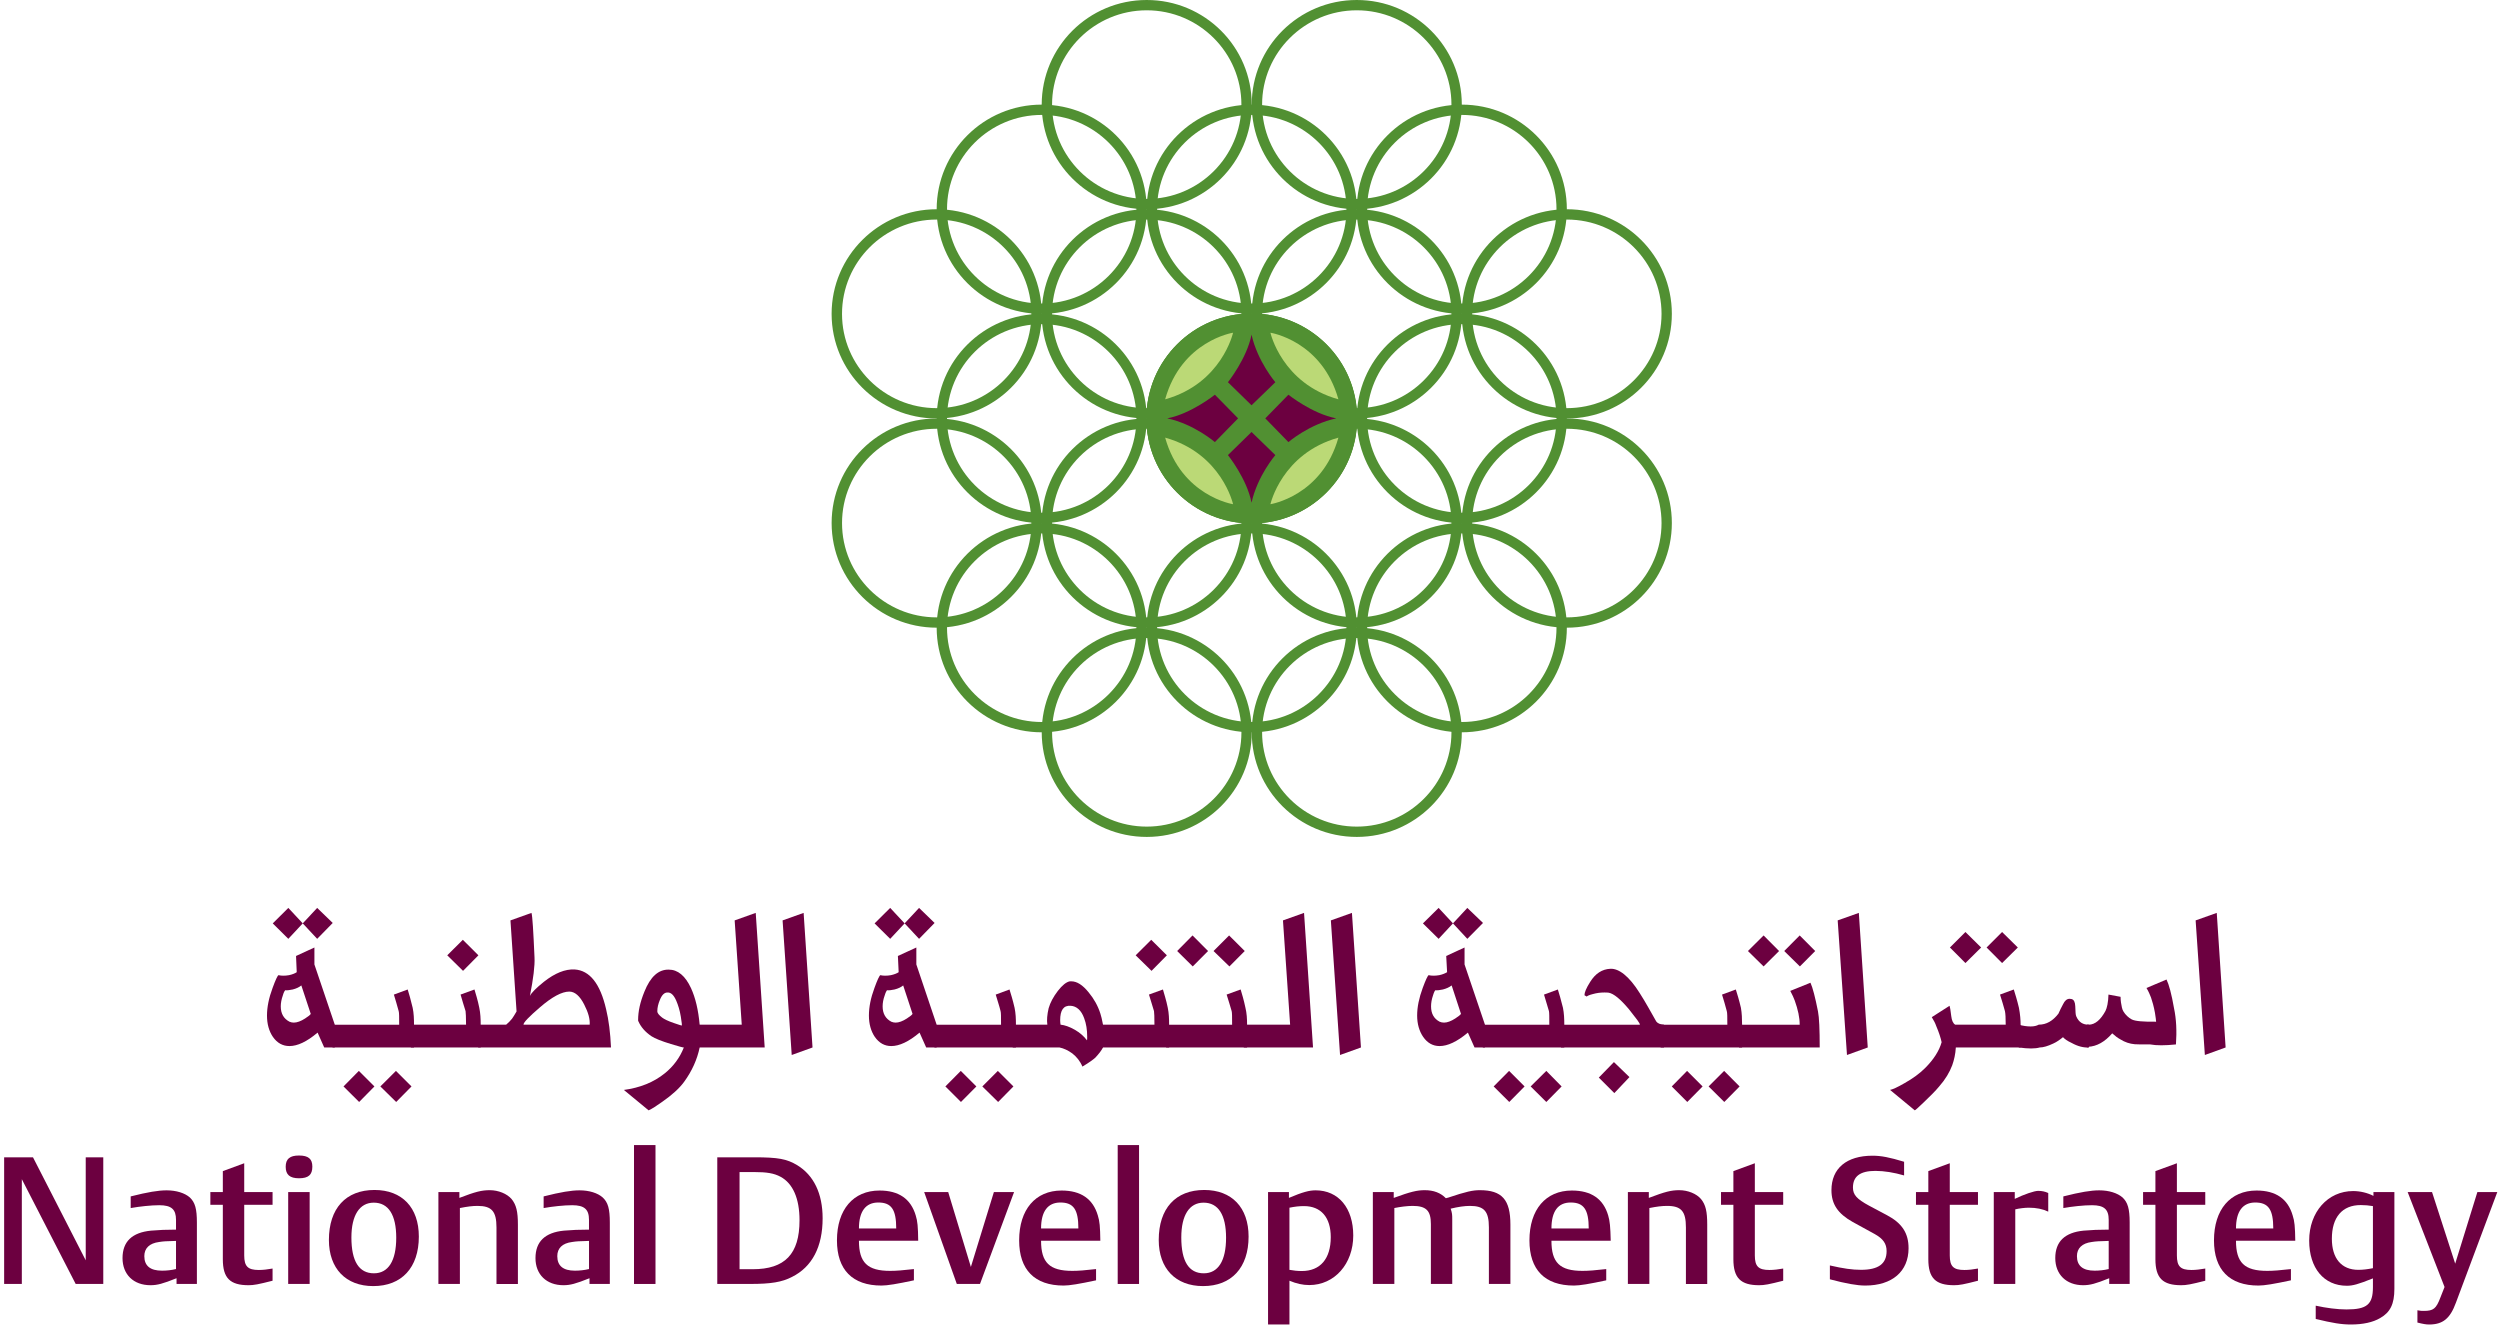 <svg width="302" height="160" viewBox="0 0 302 160" fill="none" xmlns="http://www.w3.org/2000/svg">
<path d="M10.356 139.805V152.247L3.986 139.805H0.5V155.103H2.637V142.445L9.143 155.103H12.476V139.805H10.356Z" fill="#6C0040"/>
<path d="M21.327 155.102V154.41C19.656 155.08 19.004 155.253 18.17 155.253C16.13 155.253 14.801 153.954 14.801 151.981C14.801 149.984 15.949 148.887 18.245 148.661C19.197 148.579 20.091 148.539 21.262 148.539V147.353C21.262 146.089 20.709 145.59 19.239 145.59C18.268 145.59 16.873 145.739 15.787 145.933V144.526C17.87 144 19.129 143.793 20.133 143.793C21.285 143.793 22.332 144.115 22.942 144.662C23.567 145.264 23.785 146.024 23.785 147.689V155.103H21.327V155.102ZM21.262 149.902C19.998 149.942 19.799 149.942 19.221 150.033C18.05 150.184 17.434 150.79 17.434 151.742C17.434 152.916 18.151 153.497 19.573 153.497C20.115 153.497 20.709 153.438 21.262 153.3V149.902Z" fill="#6C0040"/>
<path d="M30.031 155.254C27.787 155.254 26.918 154.389 26.918 152.115V145.541H25.412V144H26.918V141.47L29.502 140.52V144H32.926V145.541H29.502V151.659C29.502 152.982 29.949 153.414 31.262 153.414C31.755 153.414 32.356 153.346 32.926 153.24V154.712C31.204 155.152 30.66 155.254 30.031 155.254Z" fill="#6C0040"/>
<path d="M36.118 142.335C35.008 142.335 34.512 141.9 34.512 140.95C34.512 139.997 35.008 139.586 36.118 139.586C37.253 139.586 37.731 139.997 37.731 140.929C37.731 141.925 37.253 142.335 36.118 142.335ZM34.813 143.999H37.406V155.103H34.813V143.999Z" fill="#6C0040"/>
<path d="M45.087 155.36C41.775 155.36 39.732 153.238 39.732 149.791C39.732 145.972 41.775 143.749 45.242 143.749C48.575 143.749 50.596 145.872 50.596 149.377C50.596 153.137 48.519 155.36 45.087 155.36ZM45.148 145.281C43.435 145.281 42.45 146.804 42.45 149.487C42.45 152.373 43.373 153.815 45.172 153.815C46.912 153.815 47.865 152.307 47.865 149.518C47.865 146.763 46.934 145.281 45.148 145.281Z" fill="#6C0040"/>
<path d="M59.975 155.103V148.279C59.975 146.328 59.405 145.673 57.685 145.673C57.069 145.673 56.429 145.757 55.555 145.931V155.103H52.959V143.999H55.494V144.706C57.443 143.958 58.186 143.774 59.166 143.774C60.201 143.774 61.252 144.2 61.803 144.85C62.364 145.542 62.563 146.346 62.563 147.946V155.104H59.975V155.103Z" fill="#6C0040"/>
<path d="M71.212 155.102V154.41C69.54 155.08 68.887 155.253 68.059 155.253C66.014 155.253 64.686 153.954 64.686 151.981C64.686 149.984 65.838 148.887 68.119 148.661C69.081 148.579 69.975 148.539 71.15 148.539V147.353C71.15 146.089 70.591 145.59 69.123 145.59C68.145 145.59 66.75 145.739 65.671 145.933V144.526C67.751 144 69.013 143.793 70.015 143.793C71.169 143.793 72.213 144.115 72.816 144.662C73.45 145.264 73.667 146.024 73.667 147.689V155.103H71.212V155.102ZM71.151 149.902C69.885 149.942 69.684 149.942 69.106 150.033C67.922 150.184 67.32 150.79 67.32 151.742C67.32 152.916 68.036 153.497 69.449 153.497C69.994 153.497 70.593 153.438 71.153 153.3V149.902H71.151Z" fill="#6C0040"/>
<path d="M79.184 138.325H76.588V155.103H79.184V138.325Z" fill="#6C0040"/>
<path d="M95.671 154.253C94.457 154.885 93.124 155.1 90.626 155.1H86.647V139.802H91.107C94.018 139.802 95.047 140 96.301 140.753C98.304 141.974 99.373 144.183 99.373 147.174C99.373 150.615 98.108 153.04 95.671 154.253ZM94.301 142.159C93.492 141.725 92.629 141.584 91.084 141.584H89.338V153.322H90.925C94.828 153.322 96.582 151.482 96.582 147.411C96.582 144.782 95.783 142.965 94.301 142.159Z" fill="#6C0040"/>
<path d="M103.76 149.883C103.76 152.527 104.788 153.521 107.528 153.521C108.287 153.521 109.056 153.456 110.4 153.304V154.664C108.355 155.102 107.204 155.295 106.481 155.295C102.983 155.295 101.104 153.395 101.104 149.841C101.104 146.107 103.085 143.816 106.25 143.816C108.571 143.816 110.026 144.825 110.619 146.822C110.837 147.512 110.898 148.175 110.919 149.883H103.76ZM106.097 145.263C104.569 145.263 103.76 146.344 103.76 148.401H108.263C108.263 146.107 107.684 145.263 106.097 145.263Z" fill="#6C0040"/>
<path d="M118.383 155.103H115.582L111.639 143.998H114.541L117.282 153.046L120.063 143.998H122.501L118.383 155.103Z" fill="#6C0040"/>
<path d="M125.761 149.883C125.761 152.527 126.785 153.521 129.54 153.521C130.293 153.521 131.052 153.456 132.404 153.304V154.664C130.358 155.102 129.205 155.295 128.487 155.295C124.984 155.295 123.113 153.395 123.113 149.841C123.113 146.107 125.085 143.816 128.239 143.816C130.574 143.816 132.028 144.825 132.616 146.822C132.837 147.512 132.898 148.175 132.921 149.883H125.761ZM128.093 145.263C126.57 145.263 125.761 146.344 125.761 148.401H130.267C130.267 146.107 129.682 145.263 128.093 145.263Z" fill="#6C0040"/>
<path d="M137.597 138.325H135.018V155.103H137.597V138.325Z" fill="#6C0040"/>
<path d="M145.33 155.36C142.017 155.36 139.975 153.238 139.975 149.791C139.975 145.972 142.018 143.749 145.474 143.749C148.804 143.749 150.829 145.872 150.829 149.377C150.829 153.137 148.762 155.36 145.33 155.36ZM145.391 145.281C143.668 145.281 142.7 146.804 142.7 149.487C142.7 152.373 143.61 153.815 145.417 153.815C147.155 153.815 148.109 152.307 148.109 149.518C148.108 146.763 147.176 145.281 145.391 145.281Z" fill="#6C0040"/>
<path d="M158.159 155.236C157.364 155.236 156.594 155.061 155.766 154.71V159.999H153.18V143.998H155.703V144.704C157.373 143.998 158.159 143.792 158.926 143.792C161.691 143.792 163.473 145.931 163.473 149.25C163.473 152.674 161.206 155.236 158.159 155.236ZM157.53 145.697C156.927 145.697 156.429 145.757 155.764 145.89V153.396C156.21 153.48 156.738 153.54 157.26 153.54C159.488 153.54 160.756 152.063 160.756 149.445C160.757 147.06 159.572 145.697 157.53 145.697Z" fill="#6C0040"/>
<path d="M179.858 155.103V148.26C179.858 146.328 179.283 145.673 177.579 145.673C176.916 145.673 176.147 145.787 175.241 146.006C175.421 146.544 175.431 146.74 175.431 147.318V155.102H172.85V147.862C172.85 146.243 172.288 145.673 170.636 145.673C170.006 145.673 169.132 145.787 168.437 145.93V155.102H165.84V143.998H168.362V144.706C170.399 143.957 171.195 143.774 172.107 143.774C173.177 143.774 174.027 144.091 174.661 144.747C174.764 144.724 174.845 144.681 174.913 144.681C177.143 143.935 177.917 143.774 178.763 143.774C181.438 143.774 182.457 144.917 182.457 147.929V155.102H179.858V155.103Z" fill="#6C0040"/>
<path d="M187.414 149.883C187.414 152.527 188.427 153.521 191.167 153.521C191.917 153.521 192.684 153.456 194.033 153.304V154.664C191.999 155.102 190.838 155.295 190.13 155.295C186.621 155.295 184.756 153.395 184.756 149.841C184.756 146.107 186.727 143.816 189.881 143.816C192.229 143.816 193.682 144.825 194.266 146.822C194.472 147.512 194.534 148.175 194.576 149.883H187.414ZM189.737 145.263C188.199 145.263 187.415 146.344 187.415 148.401H191.918C191.917 146.107 191.315 145.263 189.737 145.263Z" fill="#6C0040"/>
<path d="M203.659 155.103V148.279C203.659 146.328 203.104 145.673 201.379 145.673C200.758 145.673 200.115 145.757 199.243 145.931V155.103H196.648V143.999H199.178V144.706C201.152 143.958 201.878 143.774 202.854 143.774C203.891 143.774 204.946 144.2 205.487 144.85C206.049 145.542 206.233 146.346 206.233 147.946V155.104H203.659V155.103Z" fill="#6C0040"/>
<path d="M212.502 155.254C210.285 155.254 209.393 154.389 209.393 152.115V145.541H207.898V144H209.393V141.47L211.984 140.52V144H215.41V145.541H211.984V151.659C211.984 152.982 212.421 153.414 213.752 153.414C214.23 153.414 214.85 153.346 215.411 153.24V154.712C213.686 155.152 213.145 155.254 212.502 155.254Z" fill="#6C0040"/>
<path d="M225.328 155.295C224.332 155.295 223.021 155.061 221.049 154.539V152.866C222.669 153.239 223.752 153.394 224.809 153.394C226.906 153.394 227.901 152.672 227.901 151.131C227.901 150.24 227.484 149.641 226.47 149.075L223.79 147.604C222.008 146.603 221.239 145.456 221.239 143.773C221.239 141.144 223.062 139.609 226.201 139.609C227.233 139.609 228.25 139.803 230.015 140.341V141.993C228.811 141.644 227.631 141.444 226.547 141.444C224.702 141.444 223.836 142.1 223.836 143.462C223.836 144.328 224.307 144.848 225.761 145.632L227.959 146.802C229.769 147.76 230.554 148.969 230.554 150.789C230.555 153.594 228.567 155.295 225.328 155.295Z" fill="#6C0040"/>
<path d="M236.054 155.254C233.817 155.254 232.942 154.389 232.942 152.115V145.541H231.449V144H232.942V141.47L235.533 140.52V144H238.939V145.541H235.533V151.659C235.533 152.982 235.974 153.414 237.301 153.414C237.78 153.414 238.398 153.346 238.939 153.24V154.712C237.241 155.152 236.698 155.254 236.054 155.254Z" fill="#6C0040"/>
<path d="M245.081 145.89C244.623 145.89 243.919 145.972 243.445 146.089V155.103H240.848V143.999H243.383V144.825C244.52 144.273 245.749 143.857 246.204 143.857C246.678 143.857 247.035 143.936 247.428 144.115V146.366C246.761 146.046 245.992 145.89 245.081 145.89Z" fill="#6C0040"/>
<path d="M254.793 155.102V154.41C253.136 155.08 252.467 155.253 251.639 155.253C249.608 155.253 248.277 153.954 248.277 151.981C248.277 149.984 249.419 148.887 251.701 148.661C252.657 148.579 253.552 148.539 254.731 148.539V147.353C254.731 146.089 254.172 145.59 252.72 145.59C251.723 145.59 250.332 145.739 249.251 145.933V144.526C251.33 144 252.594 143.793 253.591 143.793C254.751 143.793 255.793 144.115 256.413 144.662C257.036 145.264 257.264 146.024 257.264 147.689V155.103H254.793V155.102ZM254.73 149.902C253.466 149.942 253.258 149.942 252.676 150.033C251.514 150.184 250.894 150.79 250.894 151.742C250.894 152.916 251.616 153.497 253.029 153.497C253.568 153.497 254.172 153.438 254.731 153.3V149.902H254.73Z" fill="#6C0040"/>
<path d="M263.488 155.254C261.249 155.254 260.374 154.389 260.374 152.115V145.541H258.883V144H260.374V141.47L262.969 140.52V144H266.396V145.541H262.969V151.659C262.969 152.982 263.406 153.414 264.734 153.414C265.213 153.414 265.813 153.346 266.397 153.24V154.712C264.669 155.152 264.131 155.254 263.488 155.254Z" fill="#6C0040"/>
<path d="M270.107 149.883C270.107 152.527 271.124 153.521 273.882 153.521C274.628 153.521 275.397 153.456 276.744 153.304V154.664C274.694 155.102 273.551 155.295 272.823 155.295C269.321 155.295 267.449 153.395 267.449 149.841C267.449 146.107 269.422 143.816 272.597 143.816C274.92 143.816 276.374 144.825 276.953 146.822C277.183 147.512 277.244 148.175 277.269 149.883H270.107ZM272.431 145.263C270.917 145.263 270.108 146.344 270.108 148.401H274.611C274.61 146.107 274.027 145.263 272.431 145.263Z" fill="#6C0040"/>
<path d="M287.52 159.224C286.65 159.74 285.428 159.999 283.994 159.999C282.83 159.999 281.771 159.822 279.739 159.329V157.726C281.028 158.007 282.355 158.181 283.453 158.181C285.924 158.181 286.65 157.582 286.65 155.493V154.427C284.845 155.153 284.201 155.319 283.494 155.319C280.736 155.319 278.949 153.198 278.949 149.86C278.949 146.415 281.193 143.88 284.262 143.88C285.094 143.88 286.008 144.092 286.712 144.465V143.999H289.242V155.692C289.241 157.529 288.741 158.534 287.52 159.224ZM286.65 145.697C286.149 145.615 285.699 145.572 285.179 145.572C282.94 145.572 281.689 147.039 281.689 149.643C281.689 152.023 282.857 153.396 284.886 153.396C285.465 153.396 286.008 153.323 286.65 153.198V145.697Z" fill="#6C0040"/>
<path d="M296.671 157.376C295.967 159.288 295.097 160 293.431 160C293.086 160 292.708 159.94 292.024 159.764V158.282C292.441 158.357 292.503 158.357 292.793 158.357C293.954 158.357 294.288 158.1 294.807 156.724L295.302 155.47L290.844 143.998H293.788L296.588 152.649L299.268 143.998H301.676L296.671 157.376Z" fill="#6C0040"/>
<path d="M39.165 126.535L38.366 124.739C37.064 125.839 35.94 126.364 34.967 126.364C34.166 126.364 33.495 126.012 32.971 125.261C32.499 124.579 32.252 123.693 32.252 122.682C32.252 121.658 32.479 120.553 32.926 119.35C33.277 118.382 33.528 117.846 33.642 117.801C33.999 117.884 34.444 117.884 34.913 117.801C35.325 117.713 35.652 117.575 35.845 117.441L35.762 115.481L37.981 114.458V116.506L40.441 123.78V126.535H39.165ZM40.194 111.493L38.315 113.412L34.829 109.676L32.949 111.547L34.829 113.412L38.315 109.676L40.194 111.493ZM35.356 119.53C34.935 119.622 34.661 119.644 34.445 119.622C34.39 119.682 34.274 119.862 34.167 120.248C34.002 120.714 33.917 121.157 33.917 121.566C33.917 122.451 34.273 123.057 34.967 123.422C35.145 123.497 35.301 123.531 35.491 123.531C35.882 123.531 36.352 123.36 36.852 123.034C37.24 122.781 37.489 122.592 37.538 122.476L36.402 119.041C36.129 119.258 35.801 119.418 35.356 119.53Z" fill="#6C0040"/>
<path d="M48.16 122.144C48.002 121.498 47.775 120.83 47.581 120.146L49.248 119.53C49.41 120.054 49.624 120.769 49.85 121.738C49.988 122.398 50.013 123.089 50.013 123.786V126.535H40.172V123.786H48.221C48.221 122.873 48.221 122.32 48.16 122.144ZM43.348 129.365L45.231 131.242L43.384 133.119L41.496 131.242L43.348 129.365ZM47.829 129.365L49.71 131.242L47.859 133.119L45.947 131.242L47.829 129.365Z" fill="#6C0040"/>
<path d="M56.241 122.144C56.049 121.498 55.819 120.826 55.638 120.143L57.315 119.53C57.467 120.054 57.703 120.77 57.897 121.738C58.037 122.392 58.068 123.088 58.068 123.781V126.535H49.637V123.781H56.3C56.301 122.873 56.264 122.32 56.241 122.144ZM55.912 113.527L57.791 115.402L55.935 117.28L54.028 115.402L55.912 113.527Z" fill="#6C0040"/>
<path d="M65.706 118.598C67.03 117.553 68.27 117.054 69.408 117.11C71.234 117.224 72.508 118.816 73.222 121.933C73.532 123.206 73.728 124.736 73.809 126.536H57.762V123.782H61.142C61.39 123.576 61.626 123.343 61.854 123.059C61.969 122.896 62.167 122.593 62.4 122.182L61.663 111.185L64.204 110.278C64.319 110.661 64.428 112.456 64.57 115.681C64.618 116.666 64.428 118.212 64.015 120.306C64.206 119.916 64.772 119.35 65.706 118.598ZM71.235 123.782C71.283 123.114 71.072 122.321 70.573 121.352C70.043 120.306 69.436 119.784 68.773 119.784C67.88 119.784 66.697 120.415 65.234 121.678C63.878 122.842 63.219 123.531 63.238 123.782H71.235Z" fill="#6C0040"/>
<path d="M80.313 129.651C81.343 128.821 82.121 127.774 82.609 126.535C82.532 126.557 82.002 126.4 81.036 126.114C79.892 125.764 79.129 125.454 78.704 125.181C77.929 124.656 77.416 124.058 77.109 123.359C77.084 123.342 77.084 123.284 77.084 123.204C77.084 122.18 77.326 121.055 77.849 119.783C78.569 117.984 79.543 117.108 80.782 117.13C81.888 117.13 82.782 117.884 83.466 119.35C84.021 120.554 84.356 122.01 84.519 123.781C84.606 124.794 84.606 125.734 84.519 126.535C84.221 127.968 83.606 129.364 82.633 130.698C82.061 131.473 81.196 132.265 80.004 133.095C79.32 133.584 78.764 133.948 78.353 134.132L75.363 131.665C77.3 131.403 78.958 130.752 80.313 129.651ZM82.244 122.819C82.121 122.049 81.916 121.407 81.692 120.885C81.388 120.188 81.036 119.862 80.619 119.895C80.259 119.895 79.948 120.189 79.708 120.803C79.513 121.273 79.403 121.711 79.403 122.182C79.403 122.377 79.6 122.622 79.981 122.92C80.235 123.114 80.704 123.344 81.387 123.578C82.002 123.783 82.3 123.889 82.356 123.889C82.393 123.863 82.356 123.5 82.244 122.819Z" fill="#6C0040"/>
<path d="M89.603 123.782L88.747 111.185L91.292 110.277L92.375 126.535H84.019V123.782H89.603Z" fill="#6C0040"/>
<path d="M97.078 110.277L98.153 126.535L95.639 127.443L94.537 111.184L97.078 110.277Z" fill="#6C0040"/>
<path d="M111.884 126.535L111.082 124.739C109.781 125.839 108.637 126.364 107.666 126.364C106.87 126.364 106.21 126.012 105.681 125.261C105.214 124.579 104.965 123.693 104.965 122.682C104.965 121.658 105.183 120.553 105.631 119.35C105.98 118.382 106.234 117.846 106.345 117.801C106.698 117.884 107.143 117.884 107.616 117.801C108.031 117.713 108.365 117.575 108.558 117.441L108.466 115.481L110.695 114.458V116.506L113.145 123.78V126.535H111.884ZM112.899 111.493L111.024 113.412L107.534 109.676L105.65 111.547L107.534 113.412L111.024 109.676L112.899 111.493ZM108.055 119.53C107.649 119.622 107.371 119.644 107.144 119.622C107.104 119.682 106.983 119.862 106.871 120.248C106.7 120.714 106.622 121.157 106.622 121.566C106.622 122.451 106.983 123.057 107.666 123.422C107.843 123.497 108.013 123.531 108.194 123.531C108.585 123.531 109.05 123.36 109.55 123.034C109.939 122.781 110.18 122.592 110.235 122.476L109.105 119.041C108.834 119.258 108.505 119.418 108.055 119.53Z" fill="#6C0040"/>
<path d="M120.87 122.144C120.712 121.498 120.481 120.83 120.283 120.146L121.948 119.53C122.111 120.054 122.337 120.769 122.56 121.738C122.7 122.398 122.725 123.089 122.725 123.786V126.535H112.877V123.786H120.926C120.926 122.873 120.926 122.32 120.87 122.144ZM116.062 129.365L117.945 131.242L116.083 133.119L114.201 131.242L116.062 129.365ZM120.538 129.365L122.422 131.242L120.575 133.119L118.665 131.242L120.538 129.365Z" fill="#6C0040"/>
<path d="M126.518 123.781C126.44 123.227 126.495 122.569 126.675 121.795C126.873 121.103 127.241 120.419 127.786 119.705C128.324 119.009 128.815 118.622 129.235 118.544H129.416C130.096 118.544 130.785 118.986 131.495 119.862C132.155 120.654 132.628 121.508 132.928 122.451C133.012 122.703 133.127 123.15 133.243 123.78V126.535C133.045 126.921 132.739 127.308 132.326 127.754C132.099 127.967 131.585 128.354 130.754 128.844C130.481 128.183 130.053 127.66 129.532 127.252C129.027 126.887 128.504 126.638 127.991 126.535H122.338V123.78L126.518 123.781ZM129.818 124.385C130.442 124.739 130.944 125.183 131.306 125.671C131.332 125.626 131.332 125.456 131.332 125.215C131.332 124.412 131.22 123.67 130.965 122.996C130.62 122.041 130.054 121.545 129.341 121.498C128.481 121.438 128.068 122.009 128.068 123.26C128.068 123.445 128.093 123.616 128.115 123.781C128.619 123.831 129.181 124.026 129.818 124.385Z" fill="#6C0040"/>
<path d="M139.404 122.144C139.222 121.498 138.993 120.826 138.794 120.143L140.484 119.53C140.624 120.054 140.873 120.77 141.067 121.738C141.205 122.392 141.23 123.088 141.23 123.781V126.535H132.791V123.781H139.457C139.458 122.873 139.434 122.32 139.404 122.144ZM139.068 113.527L140.956 115.402L139.105 117.28L137.188 115.402L139.068 113.527Z" fill="#6C0040"/>
<path d="M148.784 122.143C148.59 121.497 148.401 120.824 148.177 120.143L149.869 119.529C150.026 120.055 150.247 120.768 150.449 121.737C150.611 122.398 150.647 123.089 150.647 123.785V126.534H140.873V123.785H148.839C148.839 122.872 148.839 122.319 148.784 122.143ZM144.058 113.002L145.934 114.883L144.083 116.744L142.199 114.883L144.058 113.002ZM148.475 113.002L150.364 114.883L148.512 116.744L146.595 114.883L148.475 113.002Z" fill="#6C0040"/>
<path d="M155.847 123.782L154.982 111.185L157.529 110.277L158.613 126.535H150.248V123.782H155.847Z" fill="#6C0040"/>
<path d="M163.314 110.277L164.402 126.535L161.878 127.443L160.768 111.184L163.314 110.277Z" fill="#6C0040"/>
<path d="M178.124 126.535L177.323 124.739C176.007 125.839 174.874 126.364 173.904 126.364C173.107 126.364 172.446 126.012 171.922 125.261C171.45 124.579 171.191 123.693 171.191 122.682C171.191 121.658 171.418 120.553 171.861 119.35C172.217 118.382 172.469 117.846 172.583 117.801C172.943 117.884 173.385 117.884 173.86 117.801C174.269 117.713 174.588 117.575 174.809 117.441L174.703 115.481L176.918 114.458V116.506L179.382 123.78V126.535H178.124ZM179.148 111.493L177.253 113.412L173.784 109.676L171.89 111.547L173.784 113.412L177.253 109.676L179.148 111.493ZM174.295 119.53C173.884 119.622 173.611 119.644 173.386 119.622C173.326 119.682 173.219 119.862 173.108 120.248C172.946 120.714 172.872 121.157 172.872 121.566C172.872 122.451 173.218 123.057 173.905 123.422C174.082 123.497 174.237 123.531 174.447 123.531C174.821 123.531 175.289 123.36 175.792 123.034C176.182 122.781 176.417 122.592 176.487 122.476L175.36 119.041C175.074 119.258 174.737 119.418 174.295 119.53Z" fill="#6C0040"/>
<path d="M187.113 122.144C186.928 121.498 186.726 120.83 186.516 120.146L188.189 119.53C188.347 120.054 188.572 120.769 188.805 121.738C188.938 122.398 188.967 123.089 188.967 123.786V126.535H179.125V123.786H187.157C187.157 122.873 187.156 122.32 187.113 122.144ZM182.298 129.365L184.169 131.242L182.319 133.119L180.433 131.242L182.298 129.365ZM186.795 129.365L188.643 131.242L186.795 133.119L184.902 131.242L186.795 129.365Z" fill="#6C0040"/>
<path d="M198.093 123.786C198.139 123.634 197.658 123.034 196.769 121.908C195.741 120.691 194.946 120.031 194.326 119.916C194.166 119.893 193.986 119.893 193.802 119.893C193.321 119.893 192.888 119.952 192.41 120.085C191.997 120.186 191.745 120.304 191.676 120.383L191.403 120.225C191.403 119.893 191.613 119.372 192.089 118.619C192.728 117.596 193.529 117.076 194.532 117.029C195.554 116.974 196.793 117.916 198.068 119.952C198.777 121.054 199.416 122.235 200.078 123.396C200.259 123.634 200.559 123.751 201.014 123.785V126.534H188.57V123.786H198.093ZM194.962 128.3L196.838 130.114L195.01 132.047L193.135 130.173L194.962 128.3Z" fill="#6C0040"/>
<path d="M208.596 122.144C208.435 121.498 208.228 120.83 208.021 120.146L209.687 119.53C209.85 120.054 210.076 120.769 210.303 121.738C210.418 122.398 210.444 123.089 210.444 123.786V126.535H200.607V123.786H208.662C208.661 122.873 208.661 122.32 208.596 122.144ZM203.799 129.365L205.675 131.242L203.823 133.119L201.95 131.242L203.799 129.365ZM208.275 129.365L210.145 131.242L208.294 133.119L206.4 131.242L208.275 129.365Z" fill="#6C0040"/>
<path d="M216.811 120.886C216.696 120.554 216.51 120.167 216.266 119.7L218.705 118.714C218.978 119.319 219.277 120.476 219.614 122.182C219.755 122.896 219.822 124.352 219.822 126.535H210.074V123.786H217.403C217.403 122.917 217.196 121.963 216.811 120.886ZM213.043 113.002L214.912 114.883L213.043 116.744L211.149 114.883L213.043 113.002ZM217.403 113.002L219.276 114.883L217.426 116.744L215.534 114.883L217.403 113.002Z" fill="#6C0040"/>
<path d="M224.547 110.277L225.624 126.535L223.115 127.443L221.992 111.184L224.547 110.277Z" fill="#6C0040"/>
<path d="M242.29 123.782C242.29 122.98 242.26 122.431 242.197 122.144C242.034 121.498 241.806 120.827 241.602 120.144L243.265 119.53C243.427 120.056 243.659 120.77 243.886 121.739C244.044 122.57 244.09 123.261 244.09 123.782V126.535H236.264C236.219 127.332 236.055 128.046 235.827 128.688C235.508 129.535 235.003 130.388 234.253 131.242C233.795 131.798 233.156 132.428 232.401 133.151C231.764 133.754 231.397 134.105 231.305 134.129L228.318 131.661C228.615 131.606 229.187 131.357 230.05 130.855C231.078 130.279 231.897 129.675 232.54 129.034C233.587 127.993 234.253 126.944 234.549 125.897C234.437 125.378 234.229 124.718 233.886 123.92C233.794 123.638 233.614 123.284 233.359 122.873L235.506 121.498C235.548 121.624 235.639 122.042 235.714 122.762C235.778 123.26 235.916 123.616 236.19 123.782H242.29ZM237.424 112.587L239.321 114.458L237.424 116.335L235.55 114.458L237.424 112.587ZM241.853 112.587L243.752 114.458L241.853 116.335L239.979 114.458L241.853 112.587Z" fill="#6C0040"/>
<path d="M252.355 126.534C251.715 126.578 250.99 126.399 250.256 125.988C249.708 125.739 249.388 125.487 249.209 125.291C248.841 125.592 248.452 125.873 248.04 126.056C247.396 126.362 246.831 126.534 246.4 126.534C245.848 126.695 245.001 126.695 243.861 126.534V123.779C244.342 123.918 244.843 123.996 245.301 123.996C245.71 123.996 246.034 123.918 246.277 123.779C247.2 123.779 247.972 123.336 248.657 122.451C248.841 122.069 249.001 121.682 249.209 121.327C249.413 120.885 249.685 120.654 250.004 120.654C250.075 120.654 250.167 120.687 250.257 120.687C250.534 120.769 250.668 121.056 250.691 121.544C250.713 122.236 250.735 122.62 250.806 122.759C251.102 123.475 251.625 123.804 252.356 123.779L252.355 126.534Z" fill="#6C0040"/>
<path d="M252.099 123.782H252.306C253.103 123.782 253.771 123.167 254.339 122.126C254.52 121.772 254.681 121.081 254.703 120.143L256.164 120.415C256.164 120.659 256.188 120.886 256.211 121.08C256.282 121.545 256.35 121.932 256.509 122.181C256.755 122.592 257.102 122.919 257.512 123.145C257.924 123.359 258.902 123.441 260.458 123.422C260.458 123.285 260.406 122.919 260.319 122.35C260.179 121.567 260 120.962 259.842 120.499C259.703 120.142 259.54 119.746 259.292 119.349L261.716 118.326C262.009 118.929 262.326 120.087 262.621 121.792C262.902 123.111 262.967 124.577 262.854 126.167C261.531 126.306 260.48 126.306 259.75 126.167C258.699 126.167 258.106 126.167 257.879 126.143C257.259 126.09 256.688 125.896 256.163 125.568C255.801 125.376 255.48 125.122 255.157 124.827C254.246 125.873 253.287 126.399 252.259 126.453H252.305C252.328 126.476 252.328 126.476 252.305 126.476C252.259 126.507 252.212 126.507 252.098 126.533V123.782H252.099Z" fill="#6C0040"/>
<path d="M267.784 110.277L268.855 126.535L266.347 127.443L265.232 111.184L267.784 110.277Z" fill="#6C0040"/>
<path d="M151.208 39.916C157.097 39.916 161.892 44.687 161.892 50.548C161.892 56.418 157.097 61.191 151.208 61.191C145.325 61.191 140.533 56.418 140.533 50.548C140.533 44.686 145.325 39.916 151.208 39.916ZM151.208 37.864C144.188 37.864 138.479 43.535 138.479 50.547C138.479 57.551 144.188 63.236 151.208 63.236C158.247 63.236 163.951 57.551 163.951 50.547C163.951 43.535 158.247 37.864 151.208 37.864Z" fill="#519032"/>
<path d="M163.941 50.552C163.941 57.551 158.248 63.236 151.205 63.236C144.169 63.236 138.486 57.551 138.486 50.552C138.486 43.535 144.169 37.864 151.205 37.864C158.248 37.864 163.941 43.535 163.941 50.552Z" fill="#519032"/>
<path d="M153.467 60.908C153.467 60.908 154.837 54.779 161.679 52.867C159.697 59.939 153.467 60.908 153.467 60.908Z" fill="#BBD976"/>
<path d="M148.955 60.908C148.955 60.908 147.592 54.779 140.75 52.867C142.73 59.939 148.955 60.908 148.955 60.908Z" fill="#BBD976"/>
<path d="M153.467 40.192C153.467 40.192 154.837 46.328 161.679 48.237C159.697 41.152 153.467 40.192 153.467 40.192Z" fill="#BBD976"/>
<path d="M148.955 40.192C148.955 40.192 147.592 46.328 140.75 48.237C142.73 41.152 148.955 40.192 148.955 40.192Z" fill="#BBD976"/>
<path d="M152.846 50.538L155.641 47.68C155.641 47.68 158.516 49.986 161.422 50.538C158.16 51.234 155.641 53.406 155.641 53.406L152.846 50.538Z" fill="#6C0040"/>
<path d="M151.186 48.957L148.334 46.172C148.334 46.172 150.631 43.291 151.186 40.426C151.902 43.649 154.063 46.172 154.063 46.172L151.186 48.957Z" fill="#6C0040"/>
<path d="M151.186 52.185L148.334 54.975C148.334 54.975 150.631 57.841 151.186 60.725C151.902 57.473 154.063 54.975 154.063 54.975L151.186 52.185Z" fill="#6C0040"/>
<path d="M149.562 50.538L146.757 47.68C146.757 47.68 143.883 49.986 141.004 50.538C144.248 51.234 146.757 53.406 146.757 53.406L149.562 50.538Z" fill="#6C0040"/>
<path d="M151.212 39.156C157.525 39.156 162.652 44.269 162.652 50.553C162.652 56.834 157.525 61.941 151.212 61.941C144.904 61.941 139.776 56.834 139.776 50.553C139.775 44.268 144.904 39.156 151.212 39.156ZM151.212 37.915C144.205 37.915 138.525 43.571 138.525 50.552C138.525 57.528 144.205 63.191 151.212 63.191C158.222 63.191 163.906 57.528 163.906 50.552C163.905 43.571 158.221 37.915 151.212 37.915Z" fill="#519032"/>
<path d="M151.212 13.883C157.525 13.883 162.652 18.992 162.652 25.277C162.652 31.556 157.525 36.669 151.212 36.669C144.904 36.669 139.776 31.556 139.776 25.277C139.775 18.991 144.904 13.883 151.212 13.883ZM151.212 12.638C144.205 12.638 138.525 18.294 138.525 25.276C138.525 32.252 144.205 37.915 151.212 37.915C158.222 37.915 163.906 32.252 163.906 25.276C163.905 18.294 158.221 12.638 151.212 12.638Z" fill="#519032"/>
<path d="M176.587 13.883C182.898 13.883 188.025 18.992 188.025 25.277C188.025 31.556 182.898 36.669 176.587 36.669C170.283 36.669 165.15 31.556 165.15 25.277C165.149 18.991 170.283 13.883 176.587 13.883ZM176.587 12.638C169.583 12.638 163.9 18.294 163.9 25.276C163.9 32.252 169.583 37.915 176.587 37.915C183.597 37.915 189.275 32.252 189.275 25.276C189.275 18.294 183.596 12.638 176.587 12.638Z" fill="#519032"/>
<path d="M125.837 13.883C132.148 13.883 137.279 18.992 137.279 25.277C137.279 31.556 132.148 36.669 125.837 36.669C119.533 36.669 114.4 31.556 114.4 25.277C114.399 18.991 119.533 13.883 125.837 13.883ZM125.837 12.638C118.833 12.638 113.15 18.294 113.15 25.276C113.15 32.252 118.833 37.915 125.837 37.915C132.846 37.915 138.523 32.252 138.523 25.276C138.523 18.294 132.845 12.638 125.837 12.638Z" fill="#519032"/>
<path d="M151.212 64.432C157.525 64.432 162.652 69.545 162.652 75.825C162.652 82.105 157.525 87.218 151.212 87.218C144.904 87.218 139.776 82.105 139.776 75.825C139.775 69.544 144.904 64.432 151.212 64.432ZM151.212 63.185C144.205 63.185 138.525 68.847 138.525 75.824C138.525 82.805 144.205 88.462 151.212 88.462C158.222 88.462 163.906 82.805 163.906 75.824C163.905 68.849 158.221 63.185 151.212 63.185Z" fill="#519032"/>
<path d="M176.587 64.432C182.898 64.432 188.025 69.545 188.025 75.825C188.025 82.105 182.898 87.218 176.587 87.218C170.283 87.218 165.15 82.105 165.15 75.825C165.149 69.544 170.283 64.432 176.587 64.432ZM176.587 63.185C169.583 63.185 163.9 68.847 163.9 75.824C163.9 82.805 169.583 88.462 176.587 88.462C183.597 88.462 189.275 82.805 189.275 75.824C189.275 68.849 183.596 63.185 176.587 63.185Z" fill="#519032"/>
<path d="M125.837 64.432C132.148 64.432 137.279 69.545 137.279 75.825C137.279 82.105 132.148 87.218 125.837 87.218C119.533 87.218 114.4 82.105 114.4 75.825C114.399 69.544 119.533 64.432 125.837 64.432ZM125.837 63.185C118.833 63.185 113.15 68.847 113.15 75.824C113.15 82.805 118.833 88.462 125.837 88.462C132.846 88.462 138.523 82.805 138.523 75.824C138.523 68.849 132.845 63.185 125.837 63.185Z" fill="#519032"/>
<path d="M176.587 39.156C182.898 39.156 188.025 44.269 188.025 50.553C188.025 56.834 182.898 61.941 176.587 61.941C170.283 61.941 165.15 56.834 165.15 50.553C165.149 44.268 170.283 39.156 176.587 39.156ZM176.587 37.915C169.583 37.915 163.9 43.571 163.9 50.552C163.9 57.528 169.583 63.191 176.587 63.191C183.597 63.191 189.275 57.528 189.275 50.552C189.275 43.571 183.596 37.915 176.587 37.915Z" fill="#519032"/>
<path d="M125.837 39.156C132.148 39.156 137.279 44.269 137.279 50.553C137.279 56.834 132.148 61.941 125.837 61.941C119.533 61.941 114.4 56.834 114.4 50.553C114.399 44.268 119.533 39.156 125.837 39.156ZM125.837 37.915C118.833 37.915 113.15 43.571 113.15 50.552C113.15 57.528 118.833 63.191 125.837 63.191C132.846 63.191 138.523 57.528 138.523 50.552C138.523 43.571 132.845 37.915 125.837 37.915Z" fill="#519032"/>
<path d="M138.524 26.522C144.834 26.522 149.962 31.631 149.962 37.915C149.962 44.193 144.834 49.304 138.524 49.304C132.22 49.304 127.089 44.193 127.089 37.915C127.088 31.631 132.22 26.522 138.524 26.522ZM138.524 25.277C131.516 25.277 125.838 30.934 125.838 37.915C125.838 44.89 131.516 50.553 138.524 50.553C145.534 50.553 151.211 44.89 151.211 37.915C151.211 30.934 145.533 25.277 138.524 25.277Z" fill="#519032"/>
<path d="M163.899 26.522C170.204 26.522 175.335 31.631 175.335 37.915C175.335 44.193 170.204 49.304 163.899 49.304C157.593 49.304 152.462 44.193 152.462 37.915C152.461 31.631 157.593 26.522 163.899 26.522ZM163.899 25.277C156.889 25.277 151.211 30.934 151.211 37.915C151.211 44.89 156.889 50.553 163.899 50.553C170.909 50.553 176.586 44.89 176.586 37.915C176.586 30.934 170.908 25.277 163.899 25.277Z" fill="#519032"/>
<path d="M138.524 1.245C144.834 1.245 149.962 6.359 149.962 12.638C149.962 18.923 144.834 24.031 138.524 24.031C132.22 24.031 127.089 18.923 127.089 12.638C127.088 6.359 132.22 1.245 138.524 1.245ZM138.524 0C131.516 0 125.838 5.658 125.838 12.638C125.838 19.62 131.516 25.276 138.524 25.276C145.534 25.276 151.211 19.62 151.211 12.638C151.211 5.658 145.533 0 138.524 0Z" fill="#519032"/>
<path d="M163.899 1.245C170.204 1.245 175.335 6.359 175.335 12.638C175.335 18.923 170.204 24.031 163.899 24.031C157.593 24.031 152.462 18.923 152.462 12.638C152.461 6.359 157.593 1.245 163.899 1.245ZM163.899 0C156.889 0 151.211 5.658 151.211 12.638C151.211 19.62 156.889 25.276 163.899 25.276C170.909 25.276 176.586 19.62 176.586 12.638C176.586 5.658 170.908 0 163.899 0Z" fill="#519032"/>
<path d="M138.524 51.793C144.834 51.793 149.962 56.907 149.962 63.187C149.962 69.47 144.834 74.58 138.524 74.58C132.22 74.58 127.089 69.47 127.089 63.187C127.088 56.906 132.22 51.793 138.524 51.793ZM138.524 50.551C131.516 50.551 125.838 56.205 125.838 63.185C125.838 70.167 131.516 75.824 138.524 75.824C145.534 75.824 151.211 70.167 151.211 63.185C151.211 56.205 145.533 50.551 138.524 50.551Z" fill="#519032"/>
<path d="M163.899 51.793C170.204 51.793 175.335 56.907 175.335 63.187C175.335 69.47 170.204 74.58 163.899 74.58C157.593 74.58 152.462 69.47 152.462 63.187C152.461 56.906 157.593 51.793 163.899 51.793ZM163.899 50.551C156.889 50.551 151.211 56.205 151.211 63.185C151.211 70.167 156.889 75.824 163.899 75.824C170.909 75.824 176.586 70.167 176.586 63.185C176.586 56.205 170.908 50.551 163.899 50.551Z" fill="#519032"/>
<path d="M189.274 26.522C195.584 26.522 200.714 31.631 200.714 37.915C200.714 44.193 195.584 49.304 189.274 49.304C182.963 49.304 177.836 44.193 177.836 37.915C177.834 31.631 182.963 26.522 189.274 26.522ZM189.274 25.277C182.269 25.277 176.58 30.934 176.58 37.915C176.58 44.89 182.269 50.553 189.274 50.553C196.281 50.553 201.959 44.89 201.959 37.915C201.959 30.934 196.28 25.277 189.274 25.277Z" fill="#519032"/>
<path d="M189.274 51.793C195.584 51.793 200.714 56.907 200.714 63.187C200.714 69.47 195.584 74.58 189.274 74.58C182.963 74.58 177.836 69.47 177.836 63.187C177.834 56.906 182.963 51.793 189.274 51.793ZM189.274 50.551C182.269 50.551 176.58 56.205 176.58 63.185C176.58 70.167 182.269 75.824 189.274 75.824C196.281 75.824 201.959 70.167 201.959 63.185C201.959 56.205 196.28 50.551 189.274 50.551Z" fill="#519032"/>
<path d="M113.152 26.522C119.462 26.522 124.589 31.631 124.589 37.915C124.589 44.193 119.462 49.304 113.152 49.304C106.842 49.304 101.716 44.193 101.716 37.915C101.714 31.631 106.842 26.522 113.152 26.522ZM113.152 25.277C106.147 25.277 100.459 30.934 100.459 37.915C100.459 44.89 106.147 50.553 113.152 50.553C120.161 50.553 125.839 44.89 125.839 37.915C125.839 30.934 120.16 25.277 113.152 25.277Z" fill="#519032"/>
<path d="M113.154 51.793C119.464 51.793 124.591 56.907 124.591 63.187C124.591 69.47 119.464 74.58 113.154 74.58C106.844 74.58 101.718 69.47 101.718 63.187C101.716 56.906 106.844 51.793 113.154 51.793ZM113.154 50.551C106.149 50.551 100.461 56.205 100.461 63.185C100.461 70.167 106.149 75.824 113.154 75.824C120.163 75.824 125.841 70.167 125.841 63.185C125.841 56.205 120.162 50.551 113.154 50.551Z" fill="#519032"/>
<path d="M138.526 77.07C144.836 77.07 149.964 82.177 149.964 88.463C149.964 94.742 144.836 99.855 138.526 99.855C132.222 99.855 127.091 94.743 127.091 88.463C127.09 82.177 132.222 77.07 138.526 77.07ZM138.526 75.823C131.518 75.823 125.84 81.48 125.84 88.462C125.84 95.438 131.518 101.1 138.526 101.1C145.536 101.1 151.213 95.438 151.213 88.462C151.213 81.48 145.535 75.823 138.526 75.823Z" fill="#519032"/>
<path d="M163.899 77.07C170.204 77.07 175.335 82.177 175.335 88.463C175.335 94.742 170.204 99.855 163.899 99.855C157.593 99.855 152.462 94.743 152.462 88.463C152.461 82.177 157.593 77.07 163.899 77.07ZM163.899 75.823C156.889 75.823 151.211 81.48 151.211 88.462C151.211 95.438 156.889 101.1 163.899 101.1C170.909 101.1 176.586 95.438 176.586 88.462C176.586 81.48 170.908 75.823 163.899 75.823Z" fill="#519032"/>
</svg>
